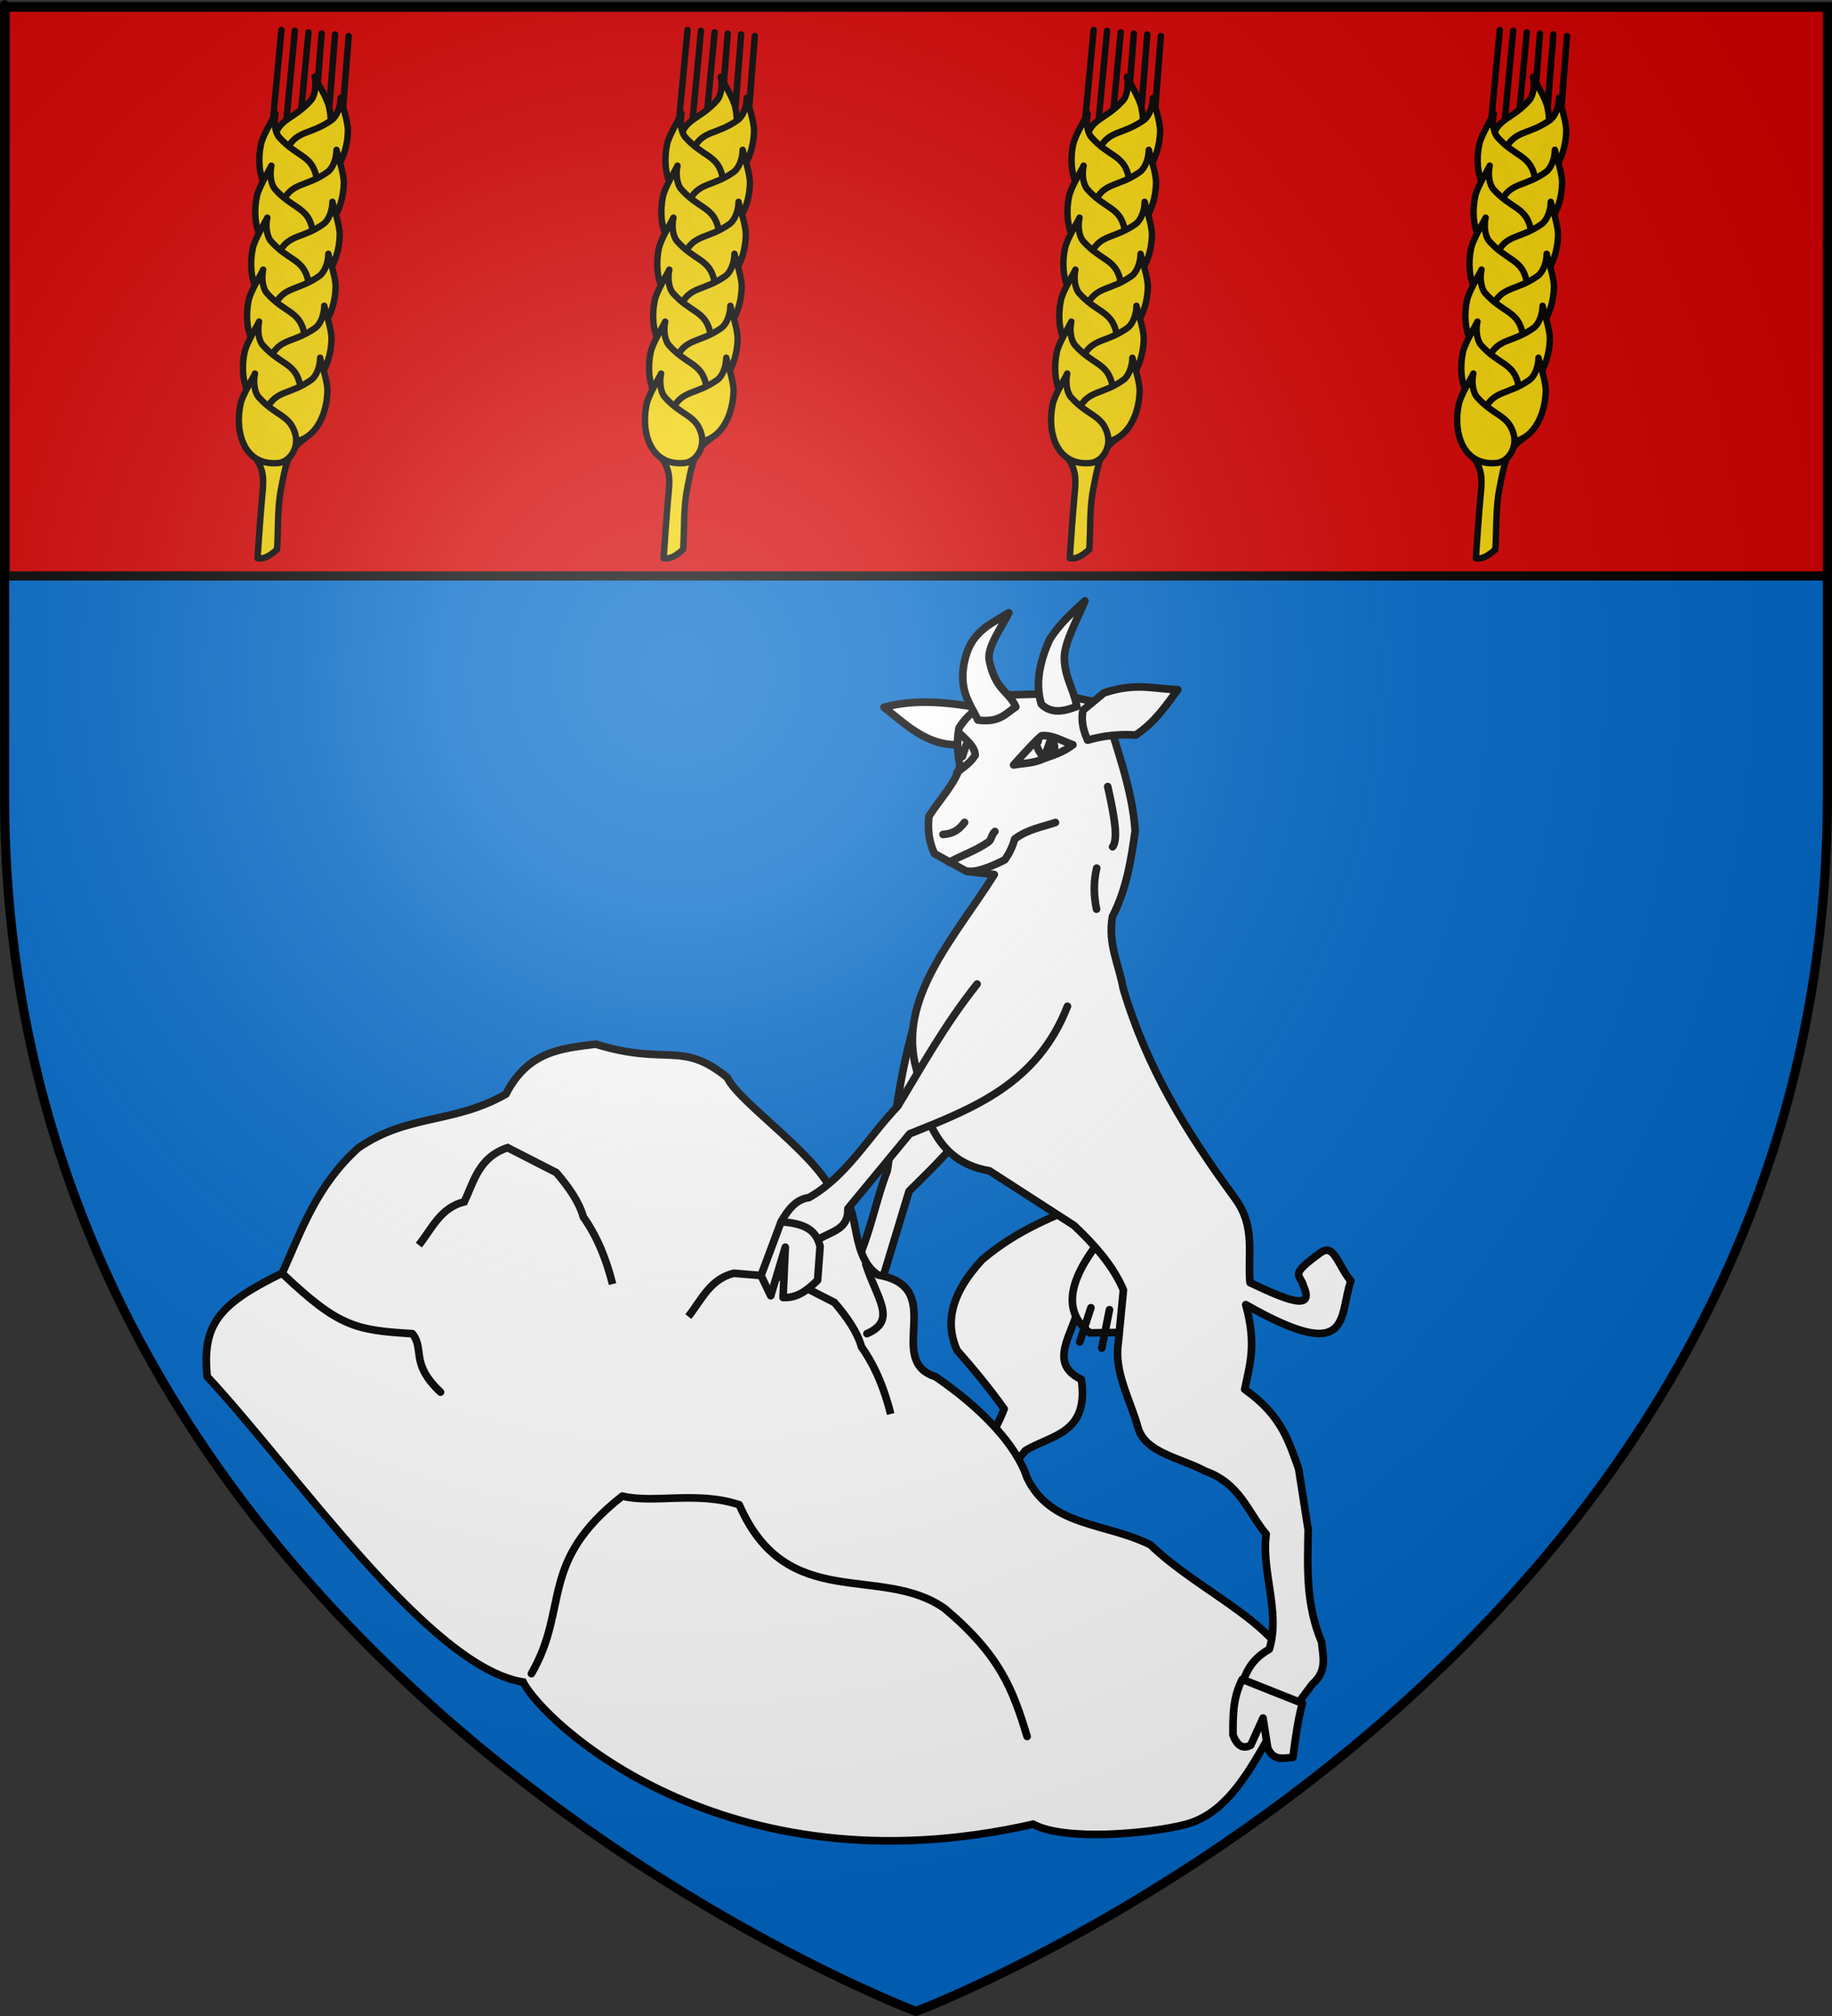 <?xml version="1.0" encoding="UTF-8" standalone="no"?>
<!-- Created with Inkscape (http://www.inkscape.org/) -->
<svg
   xmlns:svg="http://www.w3.org/2000/svg"
   xmlns="http://www.w3.org/2000/svg"
   xmlns:xlink="http://www.w3.org/1999/xlink"
   version="1.0"
   width="600"
   height="660"
   id="svg2">
  <rect width="100%" height="100%" fill="#333333" stroke="none"/>
  <defs
     id="defs6">
    <linearGradient
       id="linearGradient2893">
      <stop
         style="stop-color:#ffffff;stop-opacity:0.314"
         offset="0"
         id="stop2895" />
      <stop
         style="stop-color:#ffffff;stop-opacity:0.251"
         offset="0.19"
         id="stop2897" />
      <stop
         style="stop-color:#6b6b6b;stop-opacity:0.125"
         offset="0.6"
         id="stop2901" />
      <stop
         style="stop-color:#000000;stop-opacity:0.125"
         offset="1"
         id="stop2899" />
    </linearGradient>
    <radialGradient
       cx="221.445"
       cy="226.331"
       r="300"
       fx="221.445"
       fy="226.331"
       id="radialGradient3163"
       xlink:href="#linearGradient2893"
       gradientUnits="userSpaceOnUse"
       gradientTransform="matrix(1.353,0,0,1.349,-77.629,-85.747)" />
  </defs>
  <g
     style="display:inline"
     id="layer3">
    <path
       d="M 300,658.5 C 300,658.5 598.5,546.18 598.5,260.728 C 598.5,-24.723 598.5,2.176 598.5,2.176 L 1.5,2.176 L 1.5,260.728 C 1.5,546.18 300,658.5 300,658.5 z "
       style="fill:#0169c9;fill-opacity:1;fill-rule:evenodd;stroke:none;stroke-width:1px;stroke-linecap:butt;stroke-linejoin:miter;stroke-opacity:1"
       id="path2855" />
    <rect
       width="597.093"
       height="186.192"
       x="1.704"
       y="2.365"
       style="fill:#d40000;fill-opacity:1;fill-rule:evenodd;stroke:#000000;stroke-width:3.008;stroke-linecap:round;stroke-linejoin:round;stroke-miterlimit:4;stroke-dasharray:none;stroke-opacity:1"
       id="rect2241" />
  </g>
  <g
     id="layer4">
    <g
       style="stroke:#000000;stroke-width:2.5;stroke-miterlimit:4;stroke-dasharray:none;stroke-opacity:1"
       id="g4026">
      <path
         d="M 357.379,393.163 C 345.48,398.019 333.582,402.342 321.683,412.36 C 310.781,424.166 309.752,433.656 313.423,442.042 C 318.575,447.877 323.727,454.088 328.878,461.253 C 321.2,480.653 307.555,490.74 292.067,497.95 L 305.827,505.919 C 310.229,506.84 314.558,507.077 318.28,501.613 C 317.459,488.033 329.437,483.45 335.796,474.917 C 344.154,469.754 356.744,469.529 354.17,451.606 C 342.784,446.227 351.678,436.388 353.167,427.877 C 363.784,431.777 368.396,426.046 377.578,424.283 L 357.379,393.163 z "
         style="fill:#ffffff;fill-rule:evenodd;stroke:#000000;stroke-width:2.5;stroke-linecap:round;stroke-linejoin:round;stroke-miterlimit:4;stroke-dasharray:none;stroke-opacity:1"
         id="path2231" />
      <path
         d="M 292.067,497.95 C 284.663,502.096 279.376,507.595 276.994,514.95 C 279.056,518.976 281.406,519.87 283.9,519.18 L 290.428,510.539 L 287.599,521.269 C 291.85,524.838 296.193,525.858 300.679,522.855 C 300.649,517.567 300.956,512.3 306.475,507.34 C 305.201,502.782 299.603,499.974 292.067,497.95 z "
         style="fill:#ffffff;fill-rule:evenodd;stroke:#000000;stroke-width:2.5;stroke-linecap:round;stroke-linejoin:round;stroke-miterlimit:4;stroke-dasharray:none;stroke-opacity:1"
         id="path2249" />
    </g>
    <use
       transform="matrix(0.923,-0.386,0.386,0.923,-120.54,162.36)"
       style="stroke:#000000;stroke-width:2.5;stroke-miterlimit:4;stroke-dasharray:none;stroke-opacity:1"
       id="use4080"
       x="0"
       y="0"
       width="600"
       height="660"
       xlink:href="#g4070" />
    <path
       d="M 195.113,341.835 C 184.155,343.239 172.995,343.933 165.706,358.179 C 148.548,368.003 133.394,364.6 117.238,375.898 C 103.69,388.201 98.79,402.666 92.456,416.773 C 71.888,426.821 66.096,433.385 67.859,450.666 C 96.848,481.811 140.563,545.864 171.342,550.674 C 177.692,563.423 236.802,620.281 338.35,597.208 C 348.734,602.864 376.562,600.333 388.271,597.287 C 406.559,592.531 413.769,568.598 425.449,552.422 C 421.471,532.08 393.978,522.304 376.769,505.742 C 361.886,498.327 344.115,500.017 336.341,483.716 C 332.888,473.184 321.768,461.235 306.392,450.704 C 289.485,445.333 310.704,421.425 287.574,417.404 C 277.247,410.725 282.506,390.604 273.599,392.722 C 269.824,379.392 242.203,361.369 238.193,352.773 C 223.206,340.524 218.478,349.058 195.113,341.835 z "
       style="fill:#ffffff;fill-opacity:1;fill-rule:evenodd;stroke:#000000;stroke-width:2.5;stroke-linecap:butt;stroke-linejoin:miter;stroke-miterlimit:4;stroke-dasharray:none;stroke-opacity:1"
       id="path2234" />
    <path
       d="M 92.878,417.302 C 111.029,434.515 116.699,435.495 135.059,436.62 C 139.164,441.819 134.23,446.309 144.275,455.761"
       style="fill:#ffffff;fill-rule:evenodd;stroke:#000000;stroke-width:2.5;stroke-linecap:round;stroke-linejoin:round;stroke-miterlimit:4;stroke-dasharray:none;stroke-opacity:1"
       id="path3214" />
    <path
       d="M 283.577,413.935 C 287.243,425.385 293.942,432.226 283.931,436.62"
       style="fill:#ffffff;fill-rule:evenodd;stroke:#000000;stroke-width:2.5;stroke-linecap:round;stroke-linejoin:round;stroke-miterlimit:4;stroke-dasharray:none;stroke-opacity:1"
       id="path3218" />
    <path
       d="M 174.049,547.92 C 186.624,526.18 176.118,511.529 203.824,489.789 C 214.047,492.32 228.223,488.049 242.105,492.625 C 257.724,528.453 288.588,511.806 309.452,526.653 C 327.66,542.012 331.693,553.119 336.391,568.479"
       style="fill:#ffffff;fill-rule:evenodd;stroke:#000000;stroke-width:2.5;stroke-linecap:round;stroke-linejoin:round;stroke-miterlimit:4;stroke-dasharray:none;stroke-opacity:1"
       id="path3206" />
    <path
       d="M 225.435,431.02 C 229.727,425.624 232.535,418.744 240.322,416.842 L 257.336,418.26 L 273.287,426.412 C 277.458,431.257 280.801,436.101 282.148,440.945 C 286.935,447.738 289.757,455.187 291.719,462.922"
       style="fill:#ffffff;fill-rule:evenodd;stroke:#000000;stroke-width:2.5;stroke-linecap:butt;stroke-linejoin:miter;stroke-miterlimit:4;stroke-dasharray:none;stroke-opacity:1"
       id="path2622" />
    <path
       d="M 137.175,407.626 C 141.467,402.23 144.275,395.35 152.062,393.448 C 155.276,386.676 156.777,378.926 166.241,375.725 L 182.191,383.878 C 186.362,388.722 189.706,393.566 191.053,398.41 C 195.84,405.203 198.661,412.652 200.623,420.387"
       style="fill:#ffffff;fill-rule:evenodd;stroke:#000000;stroke-width:2.5;stroke-linecap:butt;stroke-linejoin:miter;stroke-miterlimit:4;stroke-dasharray:none;stroke-opacity:1"
       id="path3593" />
    <g
       style="stroke:#000000;stroke-width:2.5;stroke-miterlimit:4;stroke-dasharray:none;stroke-opacity:1"
       id="g4050">
      <path
         d="M 320.81,231.693 C 310.189,229.887 299.643,228.781 289.51,231.552 C 297.619,237.914 305.01,245.651 317.594,243.457 L 320.81,231.693 z "
         style="fill:#ffffff;fill-rule:evenodd;stroke:#000000;stroke-width:2.5;stroke-linecap:round;stroke-linejoin:round;stroke-miterlimit:4;stroke-dasharray:none;stroke-opacity:1"
         id="path2233" />
      <path
         d="M 363.044,402.749 C 354.365,412.773 344.805,427.187 356.963,436.353 L 372.041,436.151"
         style="fill:#ffffff;fill-rule:evenodd;stroke:#000000;stroke-width:2.5;stroke-linecap:round;stroke-linejoin:round;stroke-miterlimit:4;stroke-dasharray:none;stroke-opacity:1"
         id="path3229" />
      <path
         d="M 314.073,238.37 C 313.25,242.788 313.629,246.831 314.398,250.75 C 313.239,256.005 307.723,261.724 304.235,267.227 C 303.777,271.414 304.204,275.507 306.034,279.451 L 316.587,285.279 L 325.634,286.301 C 312.563,307.027 293.592,327.057 300.152,350.097 L 304.936,368.628 C 308.434,375.772 313.678,381.549 324.05,383.306 L 351.78,401.208 C 358.654,407.704 364.645,414.523 367.935,422.331 L 366.277,439.391 C 364.71,449.159 370.19,458.176 372.748,467.505 C 375.195,475.684 386.713,477.315 394.606,481.563 C 406.21,485.712 408.621,495.015 414.689,502.267 C 413.089,514.702 419.404,527.724 415.718,539.899 C 407.518,544.646 408.085,549.911 404.907,554.955 L 424.194,558.86 L 429.845,551.305 C 434.827,546.964 433.249,542.236 432.851,537.577 C 427.573,525.094 428.249,512.963 428.437,500.803 L 425.31,480.775 C 422.111,472.115 419.879,463.449 407.651,454.848 C 409.221,447.111 411.678,440.322 407.985,427.117 C 443.206,447.168 438.4,430.843 442.424,419.361 C 438.139,414.191 436.987,407.097 432.666,409.972 C 421.714,417.861 425.939,416.963 426.89,421.016 C 430.86,429.626 420.719,425.307 409.39,419.901 C 408.539,410.861 411.356,401.698 404.556,392.417 C 388.63,370.675 375.694,349.958 367.837,323.519 C 366.47,315.779 362.749,308.98 364.344,300.055 C 368.936,291.109 370.469,281.552 371.779,271.95 C 370.835,258.083 365.404,244.217 361.388,230.35 L 345.643,227.061 L 326.336,227.628 C 322.248,231.209 317.885,232.202 314.073,238.37 z "
         style="fill:#ffffff;fill-rule:evenodd;stroke:#000000;stroke-width:2.5;stroke-linecap:round;stroke-linejoin:round;stroke-miterlimit:4;stroke-dasharray:none;stroke-opacity:1"
         id="path2222" />
      <path
         d="M 354.67,232.555 C 353.993,236.073 354.838,239.256 356.208,242.323 C 361.347,240.846 366.583,240.276 371.92,240.65 C 377.876,236.782 381.766,231.246 385.729,225.77 C 378.062,225.632 372.166,223.3 361.513,226.861 L 354.67,232.555 z "
         style="fill:#ffffff;fill-rule:evenodd;stroke:#000000;stroke-width:2.5;stroke-linecap:round;stroke-linejoin:round;stroke-miterlimit:4;stroke-dasharray:none;stroke-opacity:1"
         id="path2235" />
      <path
         d="M 320.247,235.726 C 327.383,236.701 329.402,233.544 332.699,231.42 C 330.395,226.146 326.035,226.114 324.002,216.207 C 323.123,211.921 328.23,205.091 330.41,200.609 C 325.603,203.653 318.883,206.253 316.472,214.278 C 313.076,225.584 317.93,230.451 320.247,235.726 z "
         style="fill:#ffffff;fill-rule:evenodd;stroke:#000000;stroke-width:2.5;stroke-linecap:round;stroke-linejoin:round;stroke-miterlimit:4;stroke-dasharray:none;stroke-opacity:1"
         id="path2237" />
      <path
         d="M 341.047,230.531 C 339.086,224.279 340.267,217.153 343.76,209.385 C 346.875,204.373 351.117,200.571 355.323,196.731 C 353.124,202.262 348.412,210.376 348.597,215.697 C 348.82,222.117 351.647,225.561 352.672,231.278 C 348.85,232.743 344.521,233.939 341.047,230.531 z "
         style="fill:#ffffff;fill-rule:evenodd;stroke:#000000;stroke-width:2.5;stroke-linecap:round;stroke-linejoin:round;stroke-miterlimit:4;stroke-dasharray:none;stroke-opacity:1"
         id="path2239" />
      <path
         d="M 317.078,285.226 C 321.111,285.79 329.092,281.463 329.092,281.463 C 330.823,279.058 331.701,276.787 332.34,274.662 C 336.633,271.448 341.198,270.793 345.67,269.269"
         style="fill:none;fill-rule:evenodd;stroke:#000000;stroke-width:2.5;stroke-linecap:round;stroke-linejoin:round;stroke-miterlimit:4;stroke-dasharray:none;stroke-opacity:1"
         id="path2241" />
      <path
         d="M 331.955,250.427 C 335.784,246.213 339.713,241.864 341.154,240.862 C 344.8,240.529 348.016,242.666 351.402,243.829 C 347.705,246.569 344.938,247.186 341.948,248.312 C 338.532,249.943 335.274,249.86 331.955,250.427 z "
         style="fill:none;fill-rule:evenodd;stroke:#000000;stroke-width:2.5;stroke-linecap:round;stroke-linejoin:round;stroke-miterlimit:4;stroke-dasharray:none;stroke-opacity:1"
         id="path2243" />
      <path
         d="M 362.792,257.513 C 362.792,257.513 364.838,266.234 365.238,271.157 C 365.639,276.08 364.393,277.206 364.393,277.206"
         style="fill:none;fill-rule:evenodd;stroke:#000000;stroke-width:2.5;stroke-linecap:round;stroke-linejoin:round;stroke-miterlimit:4;stroke-dasharray:none;stroke-opacity:1"
         id="path2245" />
      <path
         d="M 359.181,284.217 C 358.099,288.689 358.199,293.16 359.12,297.632"
         style="fill:none;fill-rule:evenodd;stroke:#000000;stroke-width:2.5;stroke-linecap:round;stroke-linejoin:round;stroke-miterlimit:4;stroke-dasharray:none;stroke-opacity:1"
         id="path2247" />
      <path
         d="M 406.839,549.783 L 426.544,557.616 C 425.061,563.15 424.236,569.216 423.465,575.325 C 420.293,575.637 416.941,576.535 415.19,572.234 L 413.653,562.465 L 409.632,571.336 C 406.889,572.826 405.082,571.277 403.812,567.983 C 403.836,562.021 403.643,556.083 406.839,549.783 z "
         style="fill:#ffffff;fill-rule:evenodd;stroke:#000000;stroke-width:2.5;stroke-linecap:round;stroke-linejoin:round;stroke-miterlimit:4;stroke-dasharray:none;stroke-opacity:1"
         id="path2253" />
      <path
         d="M 308.844,273.192 C 312.339,272.903 314.028,271.663 315.904,269.229"
         style="fill:none;fill-rule:evenodd;stroke:#000000;stroke-width:2.5;stroke-linecap:round;stroke-linejoin:round;stroke-miterlimit:4;stroke-dasharray:none;stroke-opacity:1"
         id="path2257" />
      <path
         d="M 357.289,428.129 L 353.64,439.329"
         style="fill:none;fill-rule:evenodd;stroke:#000000;stroke-width:2.5;stroke-linecap:round;stroke-linejoin:round;stroke-miterlimit:4;stroke-dasharray:none;stroke-opacity:1"
         id="path3231" />
      <path
         d="M 363.365,428.782 L 360.841,441.341"
         style="fill:none;fill-rule:evenodd;stroke:#000000;stroke-width:2.5;stroke-linecap:round;stroke-linejoin:round;stroke-miterlimit:4;stroke-dasharray:none;stroke-opacity:1"
         id="path3233" />
      <path
         d="M 339.988,242.785 C 338.369,244.011 341.878,248.202 341.968,248.193 L 344.195,241.898 C 345.122,243.016 345.65,244.244 345.219,245.739"
         style="fill:none;fill-rule:evenodd;stroke:#000000;stroke-width:2.5;stroke-linecap:round;stroke-linejoin:round;stroke-miterlimit:4;stroke-dasharray:none;stroke-opacity:1"
         id="path3235" />
      <path
         d="M 314.818,240.551 C 316.849,242.618 319.301,244.543 319.396,247.261 C 317.306,250.35 315.351,251.163 313.335,252.999"
         style="fill:none;fill-rule:evenodd;stroke:#000000;stroke-width:2.5;stroke-linecap:round;stroke-linejoin:round;stroke-miterlimit:4;stroke-dasharray:none;stroke-opacity:1"
         id="path3237" />
      <path
         d="M 316.406,243.957 L 315.189,247.686"
         style="fill:none;fill-rule:evenodd;stroke:#000000;stroke-width:2.5;stroke-linecap:round;stroke-linejoin:round;stroke-miterlimit:4;stroke-dasharray:none;stroke-opacity:1"
         id="path3239" />
      <path
         d="M 310.891,282.299 C 315.219,279.843 319.254,278.727 323.719,275.643 C 324.684,274.977 324.821,273.096 325.833,272.213"
         style="fill:none;fill-rule:evenodd;stroke:#000000;stroke-width:2.5;stroke-linecap:round;stroke-linejoin:round;stroke-miterlimit:4;stroke-dasharray:none;stroke-opacity:1"
         id="path3259" />
    </g>
    <g
       transform="matrix(0.995,-0.101,0.101,0.995,-9.819,10.776)"
       style="stroke:#000000;stroke-width:2.1;stroke-miterlimit:4;stroke-dasharray:none;stroke-opacity:1"
       id="g3770">
      <path
         d="M 92.156,9.812 L 88.625,47.156 L 92.156,9.812 z M 105.312,11 C 105.332,11.24 103.803,28.949 103.51,34.19 L 105.312,11 z "
         transform="matrix(0.995,0.101,-0.101,0.995,10.854,-9.733)"
         style="fill:none;fill-opacity:0.75;fill-rule:evenodd;stroke:#000000;stroke-width:2.1;stroke-linecap:round;stroke-linejoin:round;stroke-miterlimit:4;stroke-dasharray:none;stroke-opacity:1"
         id="path5895" />
      <use
         transform="translate(8.736,1.686)"
         id="use3236"
         x="0"
         y="0"
         width="600"
         height="660"
         xlink:href="#path5895" />
      <use
         transform="translate(4.344,0.707)"
         id="use3234"
         x="0"
         y="0"
         width="600"
         height="660"
         xlink:href="#path5895" />
      <path
         d="M 99.989,53.96 C 96.225,52.856 94.131,48.08 95.746,43.977 C 98.127,37.932 102.674,38.875 108.815,33.243 C 110.327,31.856 111.174,28.608 110.823,25.659 C 111.497,27.611 114.232,33.034 114.561,36.183 C 115.553,45.653 111.18,56.401 99.989,53.96 z "
         style="fill:#f2d207;fill-opacity:0.991;fill-rule:evenodd;stroke:#000000;stroke-width:2.1;stroke-linecap:round;stroke-linejoin:round;stroke-miterlimit:4;stroke-dasharray:none;stroke-opacity:1"
         id="path5905" />
      <g
         transform="translate(1.8715435e-6,-1.849465e-5)"
         style="fill:#339900"
         id="g2242">
        <use
           transform="matrix(0.974,0.225,-0.225,0.974,16.431,-16.528)"
           id="use2256"
           x="0"
           y="0"
           width="600"
           height="660"
           xlink:href="#path5905" />
        <use
           transform="matrix(-0.98,-0.2,-0.2,0.98,210.591,33.424)"
           id="use2258"
           x="0"
           y="0"
           width="600"
           height="660"
           xlink:href="#path5905" />
      </g>
      <path
         d="M 78.247,146.86 C 81.863,151.867 80.77,155.951 79.794,160.954 C 78.716,166.475 77.146,175.625 76.298,180.605 C 78.677,181.231 80.822,179.88 82.95,178.381 C 84.07,171.852 84.314,165.043 86.356,158.433 C 88.496,151.503 89.601,146.37 95.619,143.209 L 78.247,146.86 z "
         style="fill:#f2d207;fill-opacity:1;fill-rule:evenodd;stroke:#000000;stroke-width:2.1;stroke-linecap:round;stroke-linejoin:round;stroke-miterlimit:4;stroke-dasharray:none;stroke-opacity:1"
         id="path5939" />
      <use
         transform="translate(-3.053,16.792)"
         id="use2246"
         x="0"
         y="0"
         width="600"
         height="660"
         xlink:href="#g2242" />
      <use
         transform="translate(-6.106,33.584)"
         id="use2248"
         x="0"
         y="0"
         width="600"
         height="660"
         xlink:href="#g2242" />
      <use
         transform="translate(-9.159,50.376)"
         id="use2250"
         x="0"
         y="0"
         width="600"
         height="660"
         xlink:href="#g2242" />
      <use
         transform="translate(-12.212,67.168)"
         id="use2252"
         x="0"
         y="0"
         width="600"
         height="660"
         xlink:href="#g2242" />
      <use
         transform="translate(-15.265,83.96)"
         id="use2254"
         x="0"
         y="0"
         width="600"
         height="660"
         xlink:href="#g2242" />
    </g>
    <use
       transform="translate(399.018,0)"
       id="use3798"
       x="0"
       y="0"
       width="600"
       height="660"
       xlink:href="#g3770" />
    <use
       transform="translate(266.012,0)"
       id="use3800"
       x="0"
       y="0"
       width="600"
       height="660"
       xlink:href="#g3770" />
    <use
       transform="translate(133.006,0)"
       id="use3802"
       x="0"
       y="0"
       width="600"
       height="660"
       xlink:href="#g3770" />
    <g
       style="stroke:#000000;stroke-width:2.5;stroke-miterlimit:4;stroke-dasharray:none;stroke-opacity:1"
       id="g4070">
      <path
         d="M 320.019,322.157 C 309.404,335.497 302.096,348.836 293.99,362.175 C 284.378,372.249 277.167,385.207 264.898,392.09 C 260.876,392.554 258.156,395.871 255.81,400.011 L 268.048,405.744 C 272.727,402.94 277.897,402.436 277.697,395.693 L 297.93,371.19 C 318.729,362.854 339.74,354.85 349.597,329.435"
         style="fill:#ffffff;fill-rule:evenodd;stroke:#000000;stroke-width:2.5;stroke-linecap:round;stroke-linejoin:round;stroke-miterlimit:4;stroke-dasharray:none;stroke-opacity:1"
         id="path2229" />
      <path
         d="M 255.81,400.011 L 249.241,417.595 L 252.429,424.207 L 257.191,408.306 L 256.462,424.771 C 261.035,425.068 264.508,422.363 267.775,419.096 L 268.589,408.085 C 267.578,404.079 265.397,400.547 255.81,400.011 z "
         style="fill:#ffffff;fill-rule:evenodd;stroke:#000000;stroke-width:2.5;stroke-linecap:round;stroke-linejoin:round;stroke-miterlimit:4;stroke-dasharray:none;stroke-opacity:1"
         id="path2251" />
    </g>
  </g>
  <g
     id="layer2">
    <path
       d="M 300,658.5 C 300,658.5 598.5,546.18 598.5,260.728 C 598.5,-24.723 598.5,2.176 598.5,2.176 L 1.5,2.176 L 1.5,260.728 C 1.5,546.18 300,658.5 300,658.5 z "
       style="opacity:1;fill:url(#radialGradient3163);fill-opacity:1;fill-rule:evenodd;stroke:none;stroke-width:1px;stroke-linecap:butt;stroke-linejoin:miter;stroke-opacity:1"
       id="path2875" />
  </g>
  <g
     id="layer1">
    <path
       d="M 300,658.5 C 300,658.5 1.5,546.18 1.5,260.728 C 1.5,-24.723 1.5,2.176 1.5,2.176 L 598.5,2.176 L 598.5,260.728 C 598.5,546.18 300,658.5 300,658.5 z "
       style="opacity:1;fill:none;fill-opacity:1;fill-rule:evenodd;stroke:#000000;stroke-width:3;stroke-linecap:butt;stroke-linejoin:miter;stroke-miterlimit:4;stroke-dasharray:none;stroke-opacity:1"
       id="path1411" />
  </g>
</svg>

